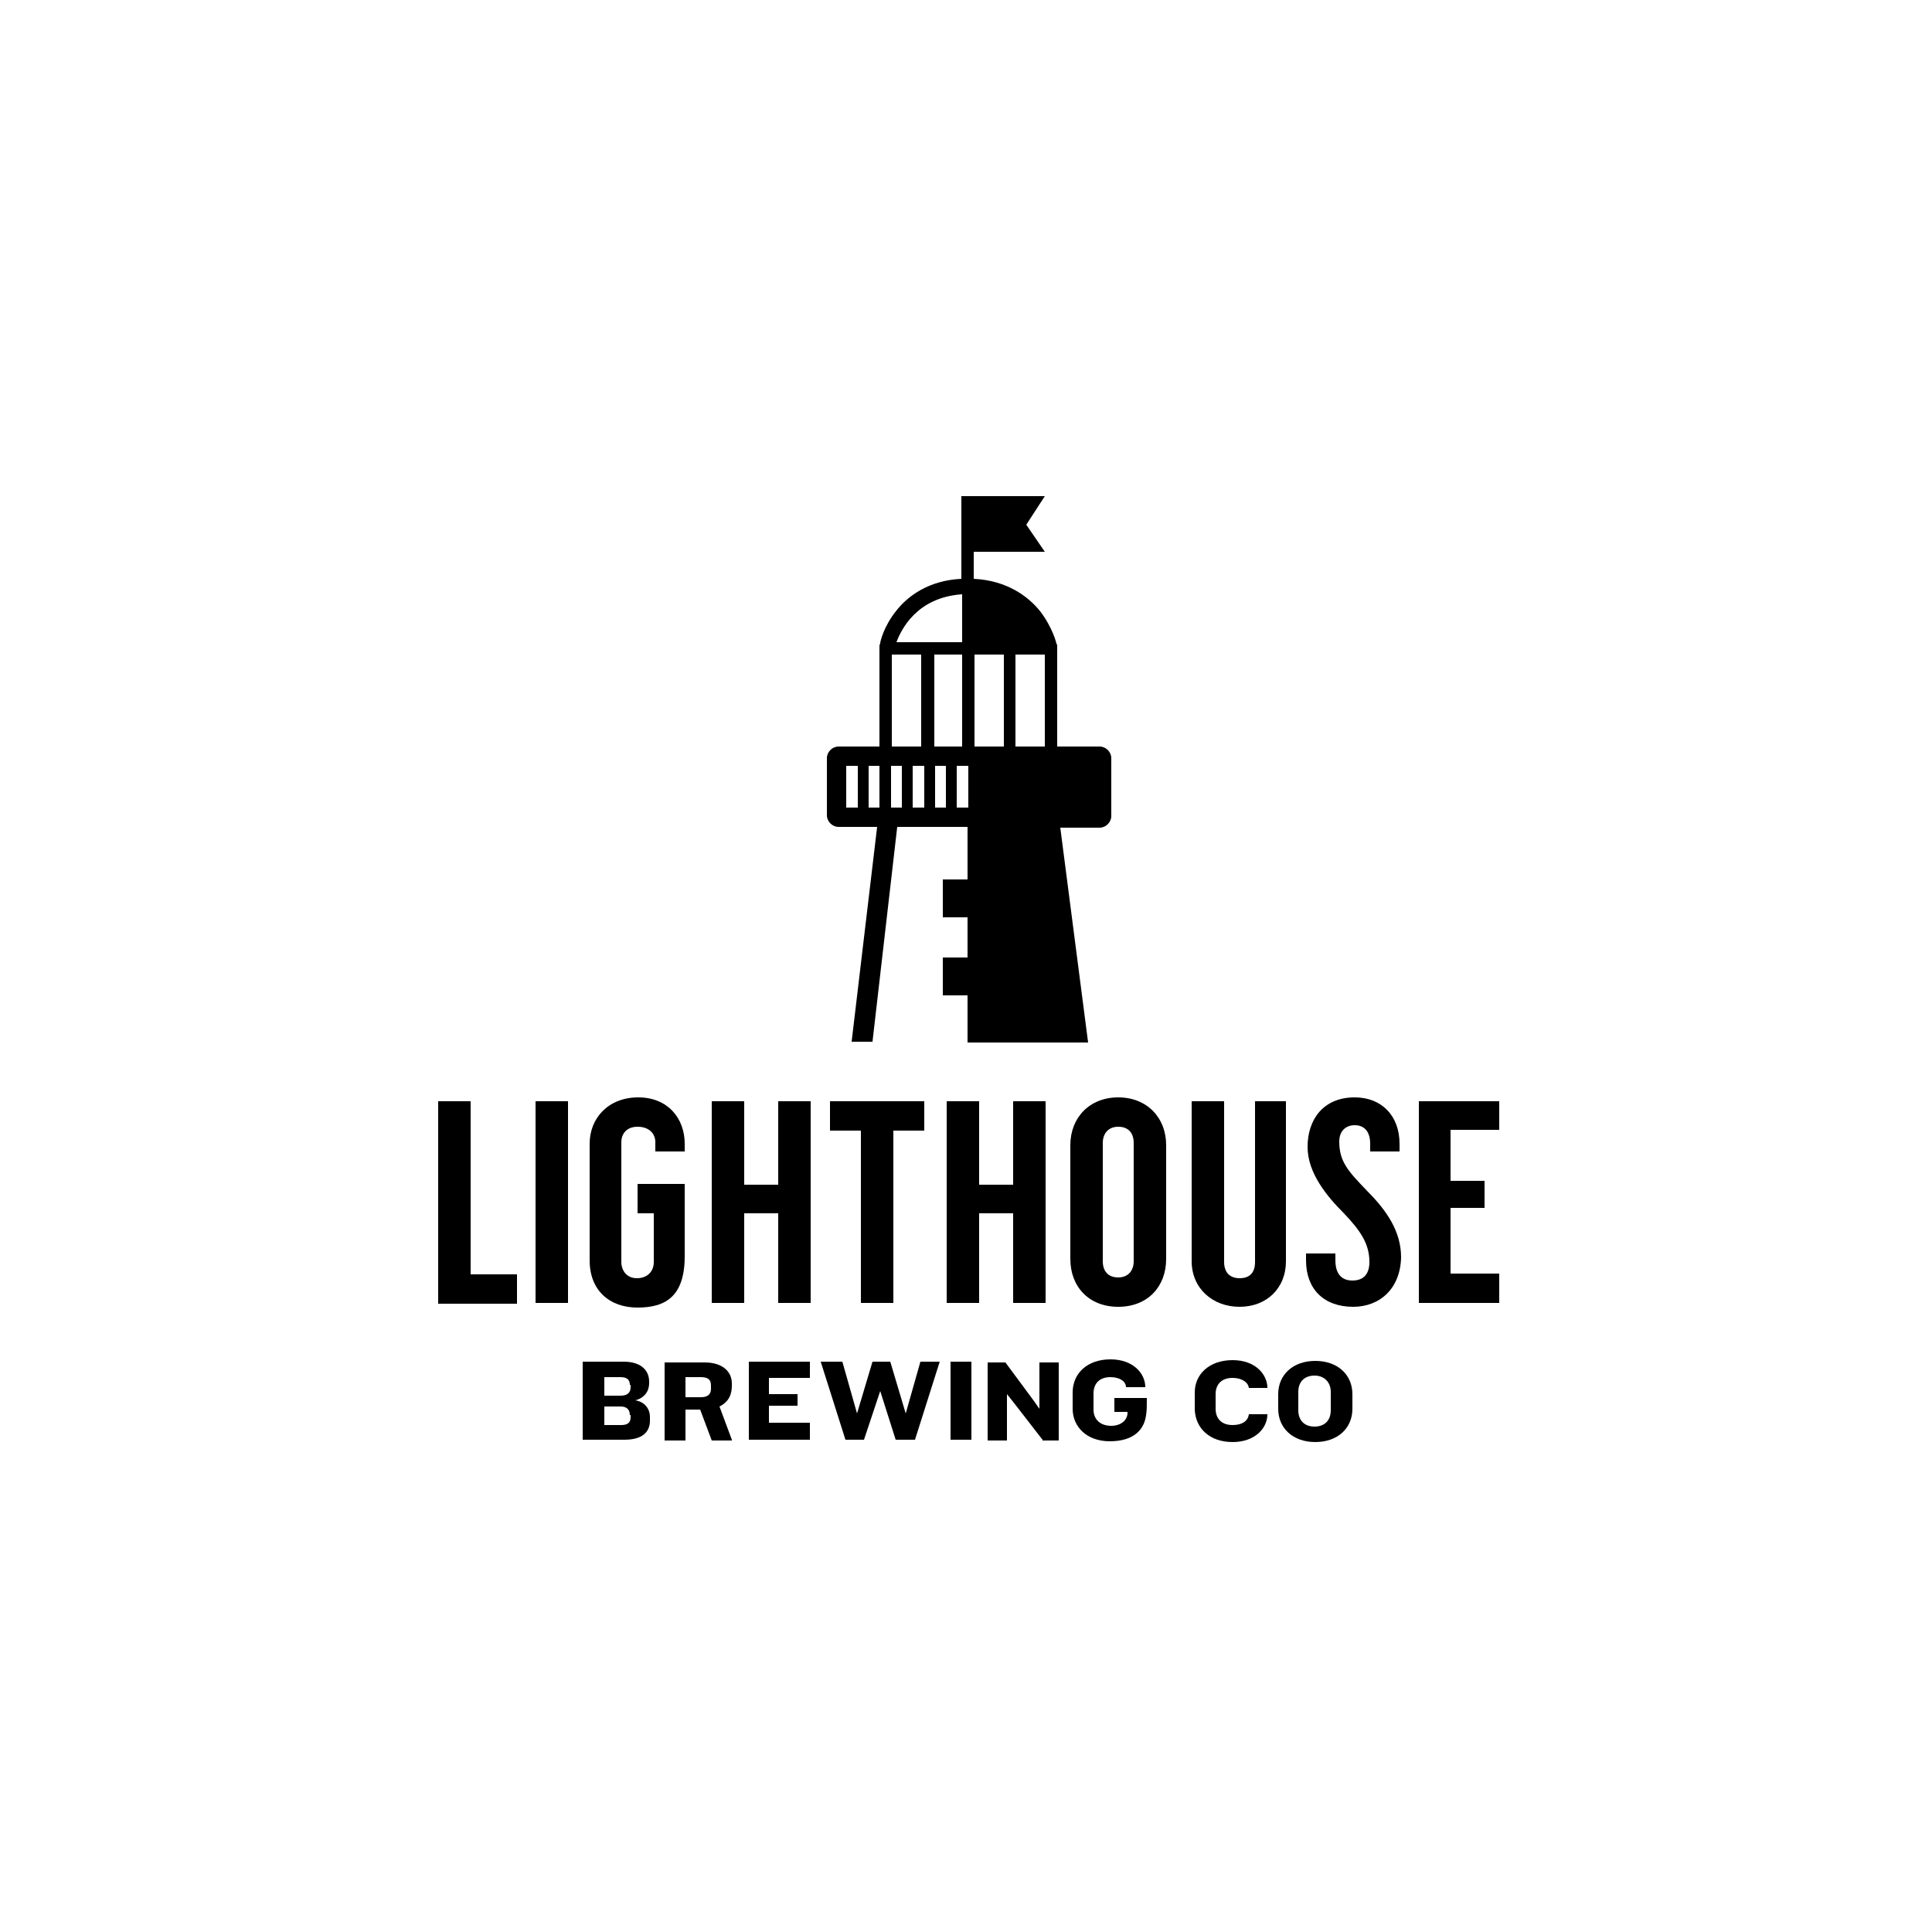 <?xml version="1.0" encoding="utf-8"?>
<!-- Generator: Adobe Illustrator 21.0.0, SVG Export Plug-In . SVG Version: 6.00 Build 0)  -->
<svg version="1.1" xmlns="http://www.w3.org/2000/svg" xmlns:xlink="http://www.w3.org/1999/xlink" x="0px" y="0px"
	 viewBox="0 0 250 250" style="enable-background:new 0 0 250 250;" xml:space="preserve">
<style type="text/css">
	.st0{display:none;}
	.st1{display:inline;}
	.st2{fill:#FFFFFF;}
	.st3{display:inline;fill:none;}
	.st4{fill:#231F20;}
</style>
<g id="Layer_1" class="st0">
	<g class="st1">
		<path d="M86.4,94.2c0.3-0.1,0.5-0.1,0.8,0c0.2,0.2,0.1,0.4,0.2,0.7c0,0.2,0,0.5,0,0.7c0,19.3,0,38.7,0,58c0,0.4,0,0.9,0,1.2
			c-0.2,0.3-0.5,0.2-0.7,0.2c-0.3,0-0.6,0-0.8,0c-19.3,0-38.6,0-57.9,0c-0.4,0-0.9,0-1.2,0c-0.3-0.2-0.3-0.5-0.3-0.7
			c0-0.3,0-0.6,0-0.8c0-19.3,0-38.6,0-57.9c0-0.5-0.1-0.9,0.1-1.4c1-0.1,4.8-0.2,6.1,0c0.3,0.2,0.4,0.6,0.5,0.9
			c4,8.9,7.9,17.9,11.9,26.8c0.7,1.5,1.4,3.1,2,4.6c0.1,0.3,0.2,0.7,0.5,0.9c2.2,0.1,7.8,0.1,8.7-0.1c0.1-0.3-0.1-0.5-0.2-0.8
			c-2.5-5.7-5-11.3-7.5-17c-2.1-4.8-4.3-9.6-6.4-14.4c-0.1-0.3-0.3-0.5-0.2-0.9c0.8-0.2,6.4-0.2,7.7,0c1.6,3.6,3.3,7.3,4.9,11
			c1.7,3.7,3.3,7.4,5,11.1c1.6,3.7,3.2,7.4,4.9,11.1c3,0,5.9,0,8.7,0c0.3-0.3,0-0.6-0.1-0.8c-2.9-6.6-5.8-13.1-8.8-19.7
			c-1.7-3.9-3.5-7.9-5.2-11.8c-0.1-0.3-0.3-0.6-0.3-0.9c0.1-0.2,0.3-0.2,0.4-0.2c1.8,0,3.7,0,5.5,0c0.1,0,0.2,0,0.3,0.1
			c0.1,0.4,0.3,0.7,0.5,1.1c0.7,0.8,1.6,1.6,2.6,2.1c0.6,0.3,1.3,0.6,1.9,0.9c1.4,0.6,2.8,1.3,4.2,2.1c1.9,1.1,3.5,2.7,4.4,4.7
			c0.6,1.3,1,2.7,1.1,4.1c0,0.6,0.2,1.2,0.2,1.8c0.1-0.1,0.2-0.1,0.2-0.1C82.4,105.4,84.4,99.8,86.4,94.2z"/>
		<path d="M105,94.3c0.8,6.2,1.5,12.4,2.3,18.6c0.4-0.1,0.3-0.4,0.3-0.5c0.2-1.4,0.4-2.8,0.6-4.1c0.4-2.6,0.8-5.1,1.1-7.7
			c0.3-1.9,0.5-3.7,0.8-5.6c0-0.2,0.1-0.4,0.1-0.6c0.8-0.2,4.2-0.3,6.1-0.1c0.4,2,0.7,4.1,1,6.2c0.4,2.1,0.7,4.3,1,6.4
			c0.3,2.1,0.7,4.2,1.1,6.3c0.4-1.5,0.5-3.1,0.7-4.7c0.2-1.6,0.4-3.2,0.6-4.7c0.2-1.5,0.4-3.1,0.5-4.6c0.2-1.6,0.4-3.1,0.6-4.7
			c1-0.2,4.8-0.2,6.2-0.1c0,0,0.1,0.1,0.1,0.1c0,0,0.1,0.1,0,0.1c-1.6,9.1-3.1,18.1-4.7,27.3c-0.8,0.2-1.6,0.1-2.4,0.1
			c-0.8,0-1.6,0-2.4,0c-0.8,0-1.6,0-2.4,0c-0.3-1.6-0.5-3.1-0.7-4.6c-0.2-1.6-0.5-3.2-0.7-4.7c-0.2-1.5-0.5-3.1-0.7-4.6
			c-0.2-1.5-0.4-3-0.8-4.6c-0.4,1.5-0.6,3-0.8,4.5c-0.2,1.6-0.4,3.2-0.7,4.7c-0.2,1.5-0.4,3.1-0.7,4.6c-0.2,1.5-0.4,3.1-0.6,4.6
			c-1,0.2-6.2,0.2-7.2,0c-0.4-1.5-4.8-26.5-4.8-27.4C99.4,94.1,103.7,94.1,105,94.3z"/>
		<path d="M133.1,127.6c0.9-0.2,4.8-0.2,5.9,0c0,0,0.1,0.1,0.1,0.1c0,0,0,0.1,0,0.1c0,8.8,0,17.6,0,26.5c0,0.2,0,0.5,0,0.8
			c-0.8,0.2-1.6,0.1-2.4,0.1c-0.8,0-1.7,0-2.5,0c-0.8,0-1.6,0-2.4,0c-1.8-6-3.6-12.1-5.5-18.1c-0.2,0.6-0.1,1.2-0.2,1.7
			c0,0.6,0,1.2,0,1.8c0,0.6,0,1.2,0,1.8s0,1.2,0,1.8s0,1.2,0,1.8c0,0.6,0,1.2,0,1.8s0,1.2,0,1.8s0,1.2,0,1.8s0,1.2,0,1.8
			c0,0.6,0,1.2,0,1.8c-1,0.2-1.9,0.1-2.9,0.1c-1,0-1.9,0-2.9,0c-0.3-0.5-0.2-0.9-0.2-1.3c0-5.7,0-11.3,0-17c0-2.6,0-5.3,0-7.9
			c0-0.4,0-0.8,0-1.1c0.1-0.2,0.3-0.3,0.5-0.3c2.2,0,4.5,0,6.7,0c0.1,0,0.2,0.1,0.4,0.1c0.8,2.8,1.7,5.7,2.5,8.6
			c0.9,2.8,1.7,5.7,2.7,8.5c0.1-2.9,0.1-5.7,0.1-8.6C133.1,133.2,133.1,130.4,133.1,127.6z"/>
		<path d="M209.8,110.4c0,3.8,0,7.5,0,11.3c-1.1,0.2-2.2,0.1-3.3,0.1c-1,0-2.1,0-3.1,0c-0.3-0.4-0.2-0.9-0.2-1.3
			c0-7.6,0-15.2,0-22.9c0-0.9,0-1.8,0-2.6c0-0.2-0.1-0.5,0.1-0.7c0.2-0.2,0.4-0.1,0.7-0.1c3.3,0,6.6,0,9.9,0c1.1,0,2.2,0.1,3.2,0.4
			c2.6,0.8,4,2.7,4.3,5.3c0.2,1.3,0.1,2.5-0.1,3.8c-0.4,1.9-1.5,3.3-3.3,4.1c-0.2,0.1-0.4,0.2-0.5,0.2c0.2,0.3,0.5,0.3,0.7,0.4
			c1.6,0.5,2.5,1.6,2.9,3.2c0.2,1.1,0.2,2.1,0.3,3.2c0.1,1.4,0.1,2.7,0.2,4.1c0,1,0.2,1.9,1,2.6c0,0,0,0.1,0,0.1c0,0,0,0.1-0.1,0.1
			c0,0-0.1,0-0.1,0c-0.1,0-0.2,0-0.4,0c-2.1,0-4.2,0-6.3,0c-0.4-0.6-0.5-1.2-0.6-1.8c-0.2-1.3-0.2-2.5-0.2-3.8c0-1.2,0-2.4-0.2-3.6
			c0-0.2-0.1-0.4-0.1-0.6c-0.3-0.9-0.8-1.4-1.8-1.5C211.8,110.3,210.9,110.4,209.8,110.4z M209.8,98.8c0,1.2,0,2.4,0,3.5
			c0,1.1-0.1,2.3,0.1,3.5c0.8,0,1.6,0,2.3,0c1.3-0.1,2.2-0.9,2.6-2.1c0.2-0.8,0.3-1.6,0.1-2.5c-0.3-1.5-1.3-2.2-2.5-2.3
			C211.6,98.8,210.7,98.8,209.8,98.8z"/>
		<path d="M181.3,155c-1.1,0.1-5.9,0.2-7.1,0c-0.4-0.7-0.5-1.5-0.6-2.3c-0.1-0.8-0.1-1.7-0.1-2.5c0-1.2-0.1-2.4-0.2-3.6
			c0-0.6-0.2-1.3-0.5-1.8c-0.3-0.5-0.7-0.9-1.3-1c-1-0.2-2.1-0.1-3-0.1c-0.3,0.4-0.2,0.7-0.2,1c0,3,0,6.1,0,9.1
			c0,0.4,0.1,0.8-0.1,1.2c-0.9,0.2-4.7,0.2-6.3,0.1c-0.3-0.3-0.2-0.7-0.2-1c0-3.8,0-7.5,0-11.3c0-4.7,0-9.3,0-14c0-0.4,0-0.8,0-1.1
			c0.4-0.2,0.7-0.2,1-0.2c3.2,0,6.5,0,9.7,0c0.9,0,1.8,0.1,2.7,0.3c2.5,0.6,4.1,2.2,4.7,4.8c0.4,1.5,0.3,3.1,0,4.6
			c-0.4,1.9-1.5,3.2-3.3,4c-0.2,0.1-0.4,0.1-0.6,0.2c0.2,0.3,0.4,0.3,0.7,0.4c1.7,0.5,2.7,1.5,3,3.2c0.2,0.8,0.2,1.7,0.3,2.5
			c0.1,1.2,0.1,2.5,0.1,3.7c0,0.7,0.1,1.4,0.2,2.1c0.1,0.5,0.3,1,0.7,1.3C181.1,154.7,181.2,154.8,181.3,155z M168.5,139.1
			c0.8,0,1.6,0.1,2.3,0c1.3-0.1,2.2-0.8,2.6-2c0.3-1,0.3-2.1,0-3.2c-0.3-0.8-0.8-1.4-1.6-1.6c-1.1-0.3-2.2-0.2-3.3-0.1
			C168.4,133.3,168.4,137.8,168.5,139.1z"/>
		<path d="M201,135.9c-2.1,0-4.1,0-6.1,0c-0.3-0.3-0.2-0.6-0.2-0.8c0-0.8-0.1-1.5-0.4-2.2c-0.5-1.2-1.3-1.6-2.6-1.5
			c-0.8,0.1-1.4,0.6-1.7,1.3c-0.3,0.7-0.5,1.4-0.5,2.2c-0.1,1.4-0.3,2.9-0.2,4.3c0,2.1,0,4.2,0.1,6.2c0,1.1,0.1,2.2,0.4,3.3
			c0.1,0.3,0.2,0.7,0.3,1c0.4,0.9,1,1.4,2,1.5c1,0.1,1.8-0.3,2.3-1.2c0.2-0.3,0.3-0.6,0.4-0.9c0.4-1.4,0.5-2.9,0.4-4.4
			c-1-0.3-2,0-2.9-0.2c-0.2-0.8-0.2-2.3-0.1-4.1c0.1-0.1,0.3-0.2,0.4-0.2c2.7,0,5.4,0,8.1,0c0.1,0,0.2,0,0.3,0.1
			c0,0.1,0.1,0.1,0.1,0.1c0,0,0,0.1,0,0.1c0,4.5,0,8.9,0,13.4c0,0.3,0,0.6,0,1c-0.8,0.3-1.5,0.1-2.3,0.1c-0.7,0-1.4,0.1-2.2,0
			c-0.1-0.7-0.1-1.3-0.2-1.9c-0.3-0.2-0.4,0-0.4,0.1c-1.1,1.6-2.8,2.2-4.6,2.3c-1.1,0.1-2.2,0.1-3.3-0.2c-1.9-0.4-3.2-1.5-4.1-3.2
			c-0.7-1.4-1.1-2.9-1.3-4.5c-0.4-3.5-0.3-7.1-0.2-10.6c0-1.4,0.2-2.9,0.6-4.2c0.2-0.5,0.3-1.1,0.6-1.6c0.8-1.8,2.2-3.1,4.1-3.7
			c1.6-0.5,3.4-0.7,5.1-0.6c0.9,0,1.8,0.1,2.7,0.4c2.8,0.8,4.5,2.5,5.1,5.3C201,133.7,201.1,134.7,201,135.9z"/>
		<path d="M148.7,121.7c-0.9,0.2-5.1,0.2-6.7,0.1c-0.5-1.6-0.6-3.3-1-5c-0.1,0-0.1-0.1-0.2-0.1c-2.1,0-4.1,0-6.3,0
			c-0.5,1.7-0.6,3.4-1,5.1c-1,0.2-5.1,0.2-6.6,0.1c-0.1-0.4,0-0.7,0.1-1c1.4-5.7,2.9-11.4,4.3-17c0.7-2.7,1.4-5.4,2.1-8.1
			c0.1-0.4,0.2-0.8,0.3-1.3c0.9-0.2,1.8-0.1,2.7-0.1c0.9,0,1.8,0,2.6,0c0.9,0,1.8,0,2.8,0c0.8,3.1,1.5,6.1,2.3,9.2
			c0.8,3.1,1.5,6.1,2.3,9.2C147.2,115.6,148,118.6,148.7,121.7z M140,111.5c-0.8-4-1.4-7.8-2.3-11.6c0-0.1-0.1-0.1-0.1,0
			c-0.3,1.3-0.5,2.6-0.7,3.9c-0.2,1.3-0.5,2.5-0.7,3.8c-0.2,1.3-0.6,2.5-0.6,3.9c0.2,0,0.3,0.1,0.4,0.1
			C137.2,111.5,138.5,111.5,140,111.5z"/>
		<path d="M158.5,127.5c0,1.8,0,3.5,0,5.1c-0.3,0.3-0.6,0.2-0.8,0.2c-2.4,0-4.9,0-7.3,0c-0.4,0-0.8,0-1.2,0
			c-0.1,0.6-0.1,1.2-0.1,1.8c0,0.6,0,1.1,0,1.7c0,0.6-0.1,1.2,0.1,1.8c0.7,0.2,1.4,0.1,2.2,0.1c0.8,0,1.5,0,2.3,0c0.7,0,1.4,0,2.2,0
			c0.7,0,1.4,0,2.1,0c0.2,0.8,0.3,3.6,0.1,5.1c-0.2,0.3-0.5,0.2-0.8,0.2c-2.3,0-4.5,0-6.8,0c-0.4,0-0.8-0.1-1.2,0.1
			c-0.1,1-0.2,4.9,0,6c0.3,0.3,0.6,0.2,0.9,0.2c2.6,0,5.1,0,7.7,0c0.4,0,0.8-0.1,1.2,0.1c0.1,1,0.2,3.9,0,5
			c-0.1,0.2-0.3,0.2-0.5,0.2c-5.1,0-10.1,0-15.2,0c-0.2,0-0.3,0-0.5-0.1c-0.2-0.4-0.1-0.9-0.1-1.3c0-8.3,0-16.6,0-24.9
			c0-0.4,0-0.8,0-1.1c0.2-0.3,0.5-0.3,0.7-0.3c4.9,0,9.7,0,14.6,0C158,127.5,158.2,127.5,158.5,127.5z"/>
		<path d="M107.5,143.7c-0.2,0.8-0.2,4.5-0.1,5.9c0.2,0.3,0.5,0.2,0.8,0.2c2.6,0,5.2,0,7.8,0c0.4,0,0.8-0.1,1.2,0.1
			c0.2,0.9,0.2,3.7,0.1,5c-0.1,0.2-0.3,0.2-0.5,0.2c-5.1,0-10.3,0-15.4,0c-0.1,0-0.2,0-0.2,0c-0.3-0.2-0.2-0.5-0.2-0.8
			c0-2.1,0-4.2,0-6.3c0-6.3,0-12.7,0-19c0-0.4-0.1-0.9,0.1-1.3c0.1,0,0.2-0.1,0.3-0.1c5,0,10.1,0,15.1,0c0.2,0,0.3,0.1,0.4,0.1
			c0.2,1,0.2,4.1,0,5.1c-0.2,0.2-0.5,0.1-0.8,0.1c-2.4,0-4.9,0-7.3,0c-0.4,0-0.8-0.1-1.2,0.1c-0.2,1-0.2,4.3,0,5.3
			c0.9,0.2,1.9,0.1,2.8,0.1c1,0,1.9,0,2.9,0c1,0,1.9,0,2.8,0c0.2,0.9,0.2,3.6,0.1,5.2c-0.2,0.2-0.4,0.2-0.7,0.2c-2.3,0-4.5,0-6.8,0
			C108.2,143.6,107.8,143.5,107.5,143.7z"/>
		<path d="M190.9,110.3c-0.1,1.5-0.1,5.2,0,6.2c0.6,0.1,1.2,0,1.9,0c0.6,0,1.3,0,1.9,0c0.7,0,1.4,0,2,0c0.6,0,1.3,0,1.9,0
			c0.6,0,1.3,0,1.9,0c0.1,0.6,0.1,1.2,0.1,1.7c0,0.6,0,1.2,0,1.8c0,0.5,0.1,1.1-0.1,1.6c-1.1,0.2-15,0.2-16.2,0c0,0-0.1,0-0.1-0.1
			c0,0,0-0.1,0-0.1c0-8.9,0-17.8,0-26.7c0-0.2,0-0.3,0-0.4c0.2-0.2,0.4-0.2,0.6-0.2c4.9,0,9.8,0,14.7,0c0.2,0,0.3,0,0.5,0.1
			c0.2,0.8,0.2,3.6,0.1,5.1c-0.2,0.2-0.5,0.2-0.8,0.2c-2.4,0-4.9,0-7.3,0c-0.4,0-0.8,0-1.2,0c-0.2,1.1-0.2,4.3,0,5.4
			c0.9,0.1,1.9,0,2.8,0c1,0,2,0,3,0c0.9,0,1.9,0,2.9,0c0,1.8,0,3.4,0,5.1c-0.2,0.3-0.5,0.2-0.8,0.2c-2.2,0-4.5,0-6.7,0
			C191.8,110.3,191.4,110.3,190.9,110.3z"/>
		<path d="M208.7,127.5c0.3,0.2,0.3,0.5,0.4,0.7c0.8,2.7,1.6,5.3,2.4,8c0.1,0.4,0.1,0.9,0.6,1.2c0.5-1.7,1-3.3,1.5-5
			c0.5-1.6,1-3.3,1.5-4.9c1.1-0.2,5.9-0.1,6.9,0c0,0.4-0.2,0.7-0.4,1.1c-2,4.8-4,9.6-6,14.4c-0.3,0.8-0.5,1.6-0.5,2.5
			c0,2.7,0,5.4,0,8.1c0,0.4,0.1,0.8-0.1,1.2c-1,0.1-5.3,0.1-6.3,0c-0.2-0.3-0.1-0.6-0.1-0.9c0-3,0-5.9,0-8.9c0-0.7-0.1-1.3-0.4-2
			c-2.1-5-4.2-9.9-6.2-14.9c-0.1-0.2-0.3-0.5-0.2-0.8c0.1,0,0.1-0.1,0.2-0.1C204.2,127.5,206.5,127.5,208.7,127.5z"/>
		<path d="M181.9,99.5c-1.9,0-3.7,0-5.6,0c-0.3,0.5-0.1,0.9-0.1,1.3c0,6.5,0,13,0,19.5c0,0.4,0,0.9,0,1.3c-0.9,0.2-5.1,0.2-6.4,0
			c-0.2-0.4-0.1-0.8-0.1-1.3c0-6.5,0-13,0-19.5c0-0.4,0.1-0.9-0.1-1.3c-0.7-0.1-1.4-0.1-2.1-0.1c-0.6,0-1.3,0-1.9,0
			c-0.7,0-1.3,0-2,0c-0.2-1-0.2-4-0.1-5.2c0.2-0.1,0.4-0.1,0.6-0.1c3.5-0.1,16.7,0,17.7,0.1C182.1,95.1,182.1,97.8,181.9,99.5z"/>
		<path d="M150.7,121.7c-0.1-0.9-0.2-26.2,0-27.4c0.8-0.2,5-0.2,6.4,0c0.1,0.4,0.1,0.8,0.1,1.3c0,6.5,0,13,0,19.5c0,0.4,0,0.9,0,1.3
			c0.3,0.3,0.6,0.2,0.8,0.2c2.4,0,4.8,0,7.2,0c0.4,0,0.8,0,1.2,0c0.3,0.9,0.1,1.8,0.1,2.6c0,0.8,0,1.7,0,2.4
			c-0.2,0.3-0.4,0.2-0.6,0.2c-4.9,0-9.7,0-14.6,0C151,121.8,150.8,121.8,150.7,121.7z"/>
		<path class="st2" d="M86.4,94.2c-2,5.6-4,11.2-6,16.8c0,0-0.1,0-0.2,0.1c-0.1-0.6-0.2-1.2-0.2-1.8c-0.1-1.4-0.5-2.8-1.1-4.1
			c-1-2.1-2.5-3.6-4.4-4.7c-1.3-0.8-2.8-1.4-4.2-2.1c-0.7-0.3-1.3-0.6-1.9-0.9c-1-0.5-1.8-1.3-2.6-2.1c-0.3-0.3-0.5-0.6-0.5-1.1
			c0.4,0,0.7-0.1,1.1-0.1c6.4,0,12.8,0,19.2,0C85.8,94.2,86.1,94.2,86.4,94.2z"/>
		<path d="M223.4,155c0-0.4-0.1-0.8-0.1-1.2c-0.4,0-0.4,0.3-0.5,0.5c-0.1,0.2-0.2,0.5-0.3,0.8c-0.1,0.2-0.4,0.2-0.5,0
			c-0.1-0.2-0.2-0.4-0.3-0.7c-0.1-0.2-0.1-0.5-0.4-0.6c-0.3,0.4,0,0.9-0.2,1.3c-0.5,0.1-0.6,0-0.6-0.3c0-0.9,0-1.8,0-2.7
			c0.2-0.3,0.5-0.2,0.9-0.2c0.4,0.5,0.4,1.2,0.9,1.8c0.3-0.3,0.3-0.6,0.4-0.9c0.1-0.3,0.2-0.6,0.3-0.8c0.3-0.2,0.6-0.1,0.8-0.1
			c0.1,0.1,0.1,0.2,0.1,0.3c0,0.9,0,1.8,0,2.7C224,155.1,223.7,155.2,223.4,155z"/>
		<path d="M219.1,152.6c0,0.7,0,1.6,0,2.4c-0.3,0.1-0.5,0.1-0.7-0.1c0-0.7,0-1.5,0-2.2c-0.2-0.5-1-0.1-0.9-0.9
			c0.8-0.2,1.6-0.1,2.4,0C220.1,152.6,219.4,152.3,219.1,152.6z"/>
	</g>
	<rect x="-2195.2" y="-488" class="st3" width="3568.4" height="1292"/>
</g>
<g id="Layer_3" class="st0">
	<g class="st1">
		<path class="st4" d="M125.2,107.6l5.3,38.3l17.3-29l-7.4,31.9l18.7-17.9l-9.7,23.6l15.6-11.6c-7.2,19.7-13.6,30.8-39.8,39.7l0,0
			l0,0c-26.2-9-32.5-20-39.8-39.7l15.6,11.6l-9.7-23.6l18.7,17.9l-7.4-31.9l17.3,29L125.2,107.6L125.2,107.6z"/>
		<g>
			<path class="st4" d="M97.7,94.8c-7.9,0-12.7-4.3-12.7-11.4V66.2h6.6v16.8c0,4.2,2.2,6.4,6.2,6.4c4.1,0,6.2-2.2,6.2-6.3v-17h6.6
				v17C110.6,90.3,105.7,94.8,97.7,94.8"/>
			<path class="st4" d="M122.6,77.5h2.4c3.2,0,5-1.2,5-3.4c0-2.1-1.5-3.2-4.7-3.2h-2.7V77.5z M122.6,89.6h2.8c2.6,0,5.6-0.7,5.6-3.8
				c0-3.2-3.1-3.9-5.7-3.9h-2.7V89.6z M125.4,94.3h-9.2v-28h9.3c6.8,0,10.6,2.7,10.6,7.4c0,2.5-1.3,4.5-3.8,5.7
				c3.4,1.2,5.1,3.4,5.1,6.6C137.4,91.3,133.1,94.3,125.4,94.3"/>
			<path class="st4" d="M155.8,94.8c-9.1,0-14.9-5.7-14.9-14.5c0-8.7,6.1-14.5,15.1-14.5c3.4,0,6.2,0.7,8.6,2l0.2,0.1l-1,5.7
				l-0.4-0.3c-2.4-1.6-4.7-2.4-7.2-2.4c-5.4,0-8.6,3.5-8.6,9.3c0,5.7,3.3,9.3,8.7,9.3c2.5,0,5-0.8,7.7-2.3l0.4-0.3l0.9,5.3l-0.2,0.1
				C162.5,93.9,159.2,94.8,155.8,94.8"/>
		</g>
		<path class="st4" d="M75.7,57.4v73.2c0,30.8,16.7,53,49.5,61.8c32.8-8.7,49.5-31,49.5-61.8V57.4H75.7z M125.2,188.6
			c-31-8.8-45.8-29.2-45.8-58.4v-69h91.5v69C170.9,159.3,156.1,179.8,125.2,188.6z"/>
		<path class="st4" d="M125.2,104.2c6.9,0,7.8,2.8,13.4,2.8c5.5,0,6.5-2.8,13.4-2.8c6.9,0,7.9,2.8,13.4,2.8v-6.4
			c-5.5,0-6.5-2.7-13.4-2.7c-6.9,0-7.9,2.8-13.4,2.7c-5.6,0-6.5-2.7-13.4-2.7c-6.9,0-7.8,2.8-13.4,2.7c-5.5,0-6.5-2.7-13.4-2.7
			c-6.9,0-7.9,2.8-13.4,2.7v6.4c5.5,0,6.5-2.8,13.4-2.8c6.9,0,7.9,2.8,13.4,2.8C117.3,107,118.3,104.2,125.2,104.2z"/>
		<g>
			<path class="st4" d="M129.5,115.8c3.3,0.8,4.9,2.3,9,2.3c5.5,0,6.5-2.8,13.4-2.8c6.9,0,7.9,2.8,13.4,2.8v-6.4
				c-5.5,0-6.5-2.7-13.4-2.7c-6.9,0-7.9,2.8-13.4,2.7c-4.5,0-5.9-1.7-9.9-2.4L129.5,115.8z"/>
			<path class="st4" d="M111.8,118.1c4.1,0,5.7-1.5,9-2.3l0.9-6.6c-4,0.7-5.5,2.5-9.9,2.4c-5.5,0-6.5-2.7-13.4-2.7
				c-6.9,0-7.9,2.8-13.4,2.7v6.4c5.5,0,6.5-2.8,13.4-2.8C105.3,115.3,106.2,118.1,111.8,118.1z"/>
		</g>
		<g>
			<path class="st4" d="M131.1,127.4c1.9,0.6,3.3,1.4,5.6,1.7l3.9-6.4c-0.6,0.1-1.3,0.1-2,0.1c-3.8,0-5.5-1.3-8.3-2.1L131.1,127.4z"
				/>
			<path class="st4" d="M148.8,126.7c0.9-0.1,1.9-0.2,3.1-0.2c6.9,0,7.9,2.8,13.4,2.8v-6.4c-5.5,0-6.5-2.7-13.4-2.7
				c-0.6,0-1.1,0-1.6,0.1L148.8,126.7z"/>
			<path class="st4" d="M101.5,126.7l-1.5-6.6c-0.5,0-1-0.1-1.6-0.1c-6.9,0-7.9,2.8-13.4,2.7v6.4c5.5,0,6.5-2.8,13.4-2.8
				C99.6,126.5,100.6,126.6,101.5,126.7z"/>
			<path class="st4" d="M113.6,129.2c2.2-0.3,3.7-1.1,5.6-1.7l0.9-6.7c-2.9,0.8-4.5,2.1-8.3,2.1c-0.7,0-1.4,0-2-0.1L113.6,129.2z"/>
		</g>
	</g>
</g>
<g id="Layer_4" class="st0">
	<path class="st1" d="M142.3,94.3c0,10.1-8.2,18.3-18.3,18.3c-10.1,0-18.3-8.2-18.3-18.3c0-10.1,8.2-18.3,18.3-18.3
		C134.1,76,142.3,84.2,142.3,94.3z M119.3,105.8h8.5V105l0,0c0-2.2,0-3.6,0-3.6h-1.6l0,0c0,0,0,0.4,0,1l0,0c0,0.5,0,1.1,0,1.8h-5.3
		l0,0c0-2.5,0-9.9,0-12.7l0,0c0-5.2,2.1-7.1,4.3-8.3l0,0c0.3-0.2,0.7-0.3,0.9-0.4v3.6h1.6V81c0,0-0.6,0-0.8,0c0,0-1.2,0-2.5,0.7l0,0
		c-2.6,1.3-5.2,4-5.2,9.7l0,0c0,3.4,0,13.5,0,13.5V105.8L119.3,105.8z"/>
	<g class="st1">
		<path d="M54.6,173.9c-1,0-1.8-0.2-2.5-0.6l0.2-1.4c0.7,0.4,1.5,0.7,2.3,0.7c0.7,0,1.2-0.3,1.2-1c0-0.6-0.3-0.8-1.4-1.3
			c-1.5-0.6-2.2-1.1-2.2-2.4c0-1.4,1.1-2.2,2.6-2.2c0.9,0,1.5,0.2,2.1,0.5l-0.2,1.4c-0.6-0.4-1.3-0.6-1.9-0.6
			c-0.8,0-1.1,0.4-1.1,0.9c0,0.5,0.3,0.7,1.4,1.2c1.6,0.7,2.2,1.2,2.2,2.5C57.3,173.1,56.1,173.9,54.6,173.9z"/>
		<path d="M70,167.2v6.6h-1.5v-6.6h-2.4v-1.3h6.2l0.2,1.3H70z"/>
		<path d="M81.8,173.8v-8h4.6v1.3h-3.1v1.9h2.4l0.2,1.3h-2.6v2.2h3.2v1.3H81.8z"/>
		<path d="M101.4,173.9l-0.8-2.1h-3l-0.7,2h-1.5l3-8h1.6l2.9,7.8L101.4,173.9z M99.2,167.5l-1.1,3.1h2.2L99.2,167.5z"/>
		<path d="M117,173.9l-3.2-4v3.9h-1.5v-8h1.5v3.5l2.9-3.5h1.8l-3.2,3.7l3.3,4.1L117,173.9z"/>
		<path d="M132.8,173.8v-3.5h-3.4v3.5h-1.5v-8h1.5v3.1h3.4v-3.1h1.5v8H132.8z"/>
		<path d="M147.7,173.9c-2.3,0-3.7-1.7-3.7-4.1c0-2.5,1.5-4.1,3.7-4.1c2.3,0,3.7,1.7,3.7,4.1C151.5,172.3,150,173.9,147.7,173.9z
			 M147.8,167c-1.4,0-2.2,1.1-2.2,2.9c0,1.7,0.8,2.9,2.2,2.9c1.4,0,2.2-1.1,2.2-2.9C149.9,168.1,149.1,167,147.8,167z"/>
		<path d="M164,173.9c-1.9,0-3.2-1.1-3.2-3.2v-4.9h1.5v4.8c0,1.2,0.6,2,1.7,2c1.1,0,1.7-0.7,1.7-1.9v-4.8h1.5v4.8
			C167.3,172.8,166,173.9,164,173.9z"/>
		<path d="M179.5,173.9c-1,0-1.8-0.2-2.5-0.6l0.2-1.4c0.7,0.4,1.5,0.7,2.3,0.7c0.7,0,1.2-0.3,1.2-1c0-0.6-0.3-0.8-1.4-1.3
			c-1.5-0.6-2.2-1.1-2.2-2.4c0-1.4,1.1-2.2,2.6-2.2c0.9,0,1.5,0.2,2.1,0.5l-0.2,1.4c-0.6-0.4-1.3-0.6-1.9-0.6
			c-0.8,0-1.1,0.4-1.1,0.9c0,0.5,0.3,0.7,1.4,1.2c1.6,0.7,2.2,1.2,2.2,2.5C182.1,173.1,181,173.9,179.5,173.9z"/>
		<path d="M191.7,173.8v-8h4.6v1.3h-3.1v1.9h2.4l0.2,1.3h-2.6v2.2h3.2v1.3H191.7z"/>
		<g>
			<path d="M118.4,154.1L118.4,154.1l0-24.5h0h1.8v22.6c0.1,0,0.3,0,0.5-0.1l0,0c0.9-0.2,2.1-0.5,3.4-1.2l0,0
				c2.9-1.5,5.5-3.6,7.5-6.9l0,0c2-3.3,3.3-7.7,3.3-14.3l0,0h1.8c0,6.9-1.4,11.6-3.6,15.3l0,0c-2.2,3.6-5.2,5.9-8.2,7.6l0,0
				c-3,1.6-5.7,1.6-5.7,1.6H118.4z"/>
		</g>
		<g>
			<path d="M37.8,155c-2.9,0-5.7-1.1-7.8-3.3l0,0c-2.1-2.2-3.5-5.4-3.5-9.4l0,0c0-8,5.3-11.9,9-13.2l0,0c1.7-0.6,3.4-0.7,4.7-0.7
				l0,0c1.3,0,2.3,0.1,2.3,0.2l0,0l0.8,0.1v5.5h-1.8v-3.9c-0.3,0-0.8,0-1.3,0l0,0c-1.2,0-2.7,0.1-4.1,0.6l0,0
				c-3.3,1.2-7.8,4.4-7.8,11.5l0,0c0,7.3,4.6,10.9,9.5,10.9l0,0c1.8,0,3.7-0.5,5.3-1.6l0,0h0l1,1.5C42.2,154.4,40,155,37.8,155
				L37.8,155C37.8,155,37.8,155,37.8,155L37.8,155z"/>
		</g>
		<polygon points="150.3,152.2 150.3,143.8 158.7,143.8 158.7,142 150.3,142 150.3,131.4 163.4,131.4 163.4,129.6 148.4,129.6 
			148.4,154.1 163.4,154.1 163.4,152.2 		"/>
		<path d="M73,129.5c-0.1,0-2.7,0-5.7,1.6c-3,1.6-6,3.9-8.2,7.6c-2.2,3.7-3.6,8.4-3.6,15.3h1.8c0-3,0.3-5.6,0.8-7.9h14v7.9h1.8
			v-24.5C73.9,129.5,73.3,129.5,73,129.5z M58.5,144.3c0.5-1.9,1.3-3.3,2.1-4.7c2-3.3,4.7-5.4,7.5-6.9c1.3-0.7,2.5-1.1,3.4-1.2
			c0.2,0,0.3-0.1,0.5-0.1v12.9H58.5z"/>
		<g>
			<path d="M214.7,155.1c-3.1,0-5.2-1.2-6.4-2.4l0,0c-1.2-1.2-1.6-2.4-1.7-2.5l0,0h0l1.7-0.6c0,0,0,0,0,0l0,0c0,0,0,0.1,0,0.1l0,0
				c0,0.1,0.1,0.2,0.2,0.4l0,0c0.2,0.3,0.5,0.8,1,1.3l0,0c0.9,0.9,2.5,1.8,5.1,1.9l0,0c2.7,0,4.1-0.8,4.9-1.9l0,0
				c0.8-1,1.1-2.4,1.1-3.4l0,0c0-0.7,0-1.8-0.7-2.9l0,0c-0.6-1.1-1.9-2.2-4.7-3l0,0c-3.7-1-5.7-2.4-6.8-3.9l0,0
				c-1.1-1.5-1.1-3.1-1.1-4.2l0,0c0-1.4,0.6-2.9,1.9-4l0,0c1.2-1.1,3.1-1.9,5.4-1.9l0,0c4.6,0,6.5,2.8,6.6,2.9l0,0l-1.5,1
				c0,0,0,0,0,0l0,0c0,0-0.1-0.1-0.2-0.2l0,0c-0.2-0.2-0.5-0.4-0.9-0.7l0,0c-0.8-0.5-2.1-1.1-4-1.1l0,0c-3.8,0-5.4,2.4-5.4,4.1l0,0
				c0,1,0,2.1,0.7,3.1l0,0c0.7,1,2.3,2.2,5.8,3.2l0,0c3.1,0.8,4.9,2.3,5.8,3.9l0,0c0.9,1.5,0.9,3,0.9,3.8l0,0c0,1.3-0.3,3.1-1.5,4.6
				l0,0C219.8,154.1,217.8,155.1,214.7,155.1L214.7,155.1C214.7,155.1,214.7,155.1,214.7,155.1L214.7,155.1z M219.7,132L219.7,132
				L219.7,132L219.7,132L219.7,132L219.7,132z M219.7,132L219.7,132L219.7,132L219.7,132z"/>
		</g>
		<path d="M105.5,154.1L100,144c1.7-0.2,3.1-1,3.9-2.2c1-1.4,1.5-3.1,1.5-4.8c0-1.8-0.5-3.6-1.5-5c-1-1.4-2.7-2.4-4.7-2.4
			c-2.4,0-9.4,0-9.4,0h-0.9v24.6h1.8V144c0.6,0,3.1,0,5.3,0c0.7,0,1.3,0,1.9,0l5.5,10H105.5z M90.7,142.2v-10.8h8.5
			c1.4,0,2.5,0.6,3.2,1.7c0.8,1,1.2,2.5,1.2,3.9c0,1.4-0.4,2.7-1.1,3.7c-0.7,0.9-1.7,1.5-3.3,1.5c-0.7,0-1.9,0-3.1,0H90.7z"/>
		<path d="M191.6,154.1l-5.5-10.1c1.7-0.2,3.1-1,3.9-2.2c1-1.4,1.5-3.1,1.5-4.8c0-1.8-0.5-3.6-1.5-5c-1-1.4-2.7-2.4-4.7-2.4
			c-2.4,0-9.4,0-9.4,0H175v24.6h1.8V144c0.6,0,3.1,0,5.3,0c0.7,0,1.3,0,1.9,0l5.5,10H191.6z M176.8,142.2v-10.8h8.5
			c1.4,0,2.5,0.6,3.2,1.7c0.8,1,1.2,2.5,1.2,3.9c0,1.4-0.4,2.7-1.1,3.7c-0.7,0.9-1.7,1.5-3.3,1.5c-0.7,0-1.9,0-3.1,0H176.8z"/>
		<g>
			<path d="M200.9,129.5v2.5l-1.1,2.2h-1.1l0.9-2.2h-1.7v-2.5H200.9z"/>
		</g>
	</g>
</g>
<g id="Layer_5">
	<path d="M56.7,168.6v-26.1h4.2v22.4h6v3.8H56.7z"/>
	<path d="M69.3,168.6v-26.1h4.2v26.1H69.3z"/>
	<path d="M100.7,168.6v-11.6h-4.4v11.6h-4.2v-26.1h4.2v10.8h4.4v-10.8h4.2v26.1H100.7z"/>
	<path d="M115.6,146.3v22.3h-4.2v-22.3h-4v-3.8h12.2v3.8H115.6z"/>
	<path d="M131.1,168.6v-11.6h-4.4v11.6h-4.2v-26.1h4.2v10.8h4.4v-10.8h4.2v26.1H131.1z"/>
	<path d="M144.7,169.1c-3.8,0-6.2-2.6-6.2-6.2v-14.7c0-3.6,2.5-6.2,6.2-6.2s6.2,2.6,6.2,6.2v14.7
		C150.9,166.5,148.5,169.1,144.7,169.1z M146.7,147.9c0-1.3-0.7-2.1-2-2.1c-1.3,0-2,0.9-2,2.1v15.3c0,1.3,0.7,2.1,2,2.1
		c1.3,0,2-0.9,2-2.1V147.9z"/>
	<path d="M160.4,169.1c-3.5,0-6.2-2.4-6.2-5.9v-20.7h4.2v20.8c0,1.3,0.7,2.1,2,2.1c1.3,0,2-0.7,2-2.1v-20.8h4v20.7
		C166.4,166.7,163.9,169.1,160.4,169.1z"/>
	<path d="M175.1,169.1c-3.8,0-6.1-2.3-6.1-6v-0.9h3.8v0.9c0,1.6,0.7,2.6,2.2,2.6c1.5,0,2.2-0.9,2.2-2.4c0-2.3-1.1-4-3.3-6.3
		c-2.2-2.2-4.7-5.2-4.7-8.6c0-3.5,2-6.4,6.1-6.4c3.5,0,5.8,2.4,5.8,6v1h-3.8v-1c0-1.5-0.7-2.4-2-2.4c-1.2,0-2,0.8-2,2.1
		c0,2.6,1.1,3.8,3.6,6.4c2.6,2.6,4.4,5.3,4.4,8.6C181.2,166.8,178.5,169.1,175.1,169.1z"/>
	<path d="M183.6,168.6v-26.1H194v3.7h-6.3v6.6h4.4v3.5h-4.4v8.5h6.3v3.8H183.6z"/>
	<path d="M82.5,169.2c-3.6,0-6.2-2.2-6.2-6.1V148c0-3.3,2.4-6,6.3-6c3.8,0,6,2.7,6,6v1h-3.8v-1.2c0-1.1-0.8-2-2.3-2
		c-1.4,0-2.1,0.9-2.1,2v15.5c0,1.1,0.7,2.1,2,2.1c1.4,0,2.2-0.9,2.2-2.1v-6.3h-2.1v-3.8h6.1c0,0,0,3.1,0,9
		C88.7,167.6,86.3,169.2,82.5,169.2z"/>
	<path d="M143.8,98.1c0-0.8-0.7-1.5-1.5-1.5l-5.5,0v-13c0-0.1,0-0.2-0.1-0.3c0,0,0,0,0,0c0-0.1-0.5-2.1-2.1-4.2
		c-1.6-2-4.4-4-8.6-4.2h0v-3.5h9.2l-2.4-3.5l2.4-3.7h-10.8v10.7c-4.2,0.2-6.9,2.2-8.4,4.1c-1.7,2.1-2.1,4.1-2.1,4.2c0,0,0,0.1,0,0.1
		c-0.1,0.1-0.1,0.2-0.1,0.4v12.9l-5.3,0c-0.8,0-1.5,0.7-1.5,1.5v7.4c0,0.8,0.7,1.5,1.5,1.5h5l-3.3,27.8h2.7l3.2-27.8h9.1v6.8h-3.2
		v4.9h3.2v5.2h-3.2v4.9h3.2v6.1l15.6,0l-3.6-27.8h5.1c0.8,0,1.5-0.7,1.5-1.5L143.8,98.1C143.8,98.2,143.8,98.1,143.8,98.1z
		 M111,104.5h-1.5l0-5.4l1.5,0V104.5z M113.8,104.5l-1.4,0v-5.4l1.4,0V104.5z M124.5,76.9v6.2l-8.5,0
		C116.6,81.5,118.6,77.3,124.5,76.9z M115.4,84.7l3.8,0v11.9l-3.8,0V84.7z M116.7,104.5h-1.4v-5.4l1.4,0V104.5z M119.6,104.5h-1.5
		v-5.4l1.5,0V104.5z M120.9,84.7l3.6,0v11.9l-3.6,0V84.7z M122.4,104.5l-1.4,0v-5.4l1.4,0V104.5z M125.3,104.5h-1.5v-5.4l1.5,0
		V104.5z M129.9,96.6l-3.8,0V84.7l3.8,0V96.6z M135.2,96.6l-3.8,0V84.7l3.8,0V96.6z"/>
	<g>
		<path d="M80.8,186.3h-5.4v-10.1h5.3c2.1,0,3.3,1,3.3,2.6v0.2c0,1-0.6,1.9-1.8,2.2c1.3,0.2,1.9,1.2,1.9,2.1v0.3
			C84.2,185.4,83,186.3,80.8,186.3z M81.5,179.2c0-0.6-0.3-1-1.2-1h-2.1v2.4h2.1c0.9,0,1.3-0.4,1.3-1.1V179.2z M81.5,183.1
			c0-0.7-0.4-1.1-1.2-1.1h-2.1v2.4h2.2c0.9,0,1.2-0.4,1.2-1V183.1z"/>
		<path d="M96.9,186.3v-10.1h7.9v2.1h-5.3v2.1h3.7v1.5h-3.7v2.2h5.3v2.2H96.9z"/>
		<path d="M118.4,186.3h-2.5l-2-6.3l-2.1,6.3h-2.4l-3.2-10.1h2.8l1.9,6.7l2-6.7h2.3l2,6.7l1.9-6.7h2.5L118.4,186.3z"/>
		<path d="M123,186.3v-10.1h2.7v10.1H123z"/>
		<path d="M134.9,186.3l-3.8-4.9l-0.8-1v6h-2.5v-10.1h2.3l3.7,5l0.7,1v-6h2.5v10.1H134.9z"/>
		<path d="M170.2,186.6c-2.9,0-4.8-1.8-4.8-4.3v-1.9c0-2.5,1.9-4.3,4.8-4.3c2.9,0,4.8,1.8,4.8,4.3v1.9
			C175,184.8,173.1,186.6,170.2,186.6z M172.2,180.1c0-1.2-0.8-2.1-2.1-2.1c-1.3,0-2.1,0.8-2.1,2.1v2.4c0,1.2,0.7,2.1,2.1,2.1
			c1.3,0,2.1-0.8,2.1-2.1V180.1z"/>
		<path d="M148.3,183.1c-0.2,1.7-1.4,3.4-4.7,3.4c-3,0-4.8-1.9-4.8-4.2v-2.1c0-2.5,1.9-4.3,4.9-4.3c2.9,0,4.5,1.8,4.5,3.6
			c-0.5,0-2.1,0-2.5,0c0-0.8-0.9-1.3-2-1.3c-1.5,0-2.2,0.9-2.2,2.1v2.1c0,1.2,0.8,2.1,2.3,2.1c1.2,0,2.1-0.7,2.1-1.7v-0.1h-1.7v-1.8
			c0,0,3.3,0,4.2,0C148.4,181.9,148.4,182.6,148.3,183.1z"/>
		<path d="M159.5,184.4c-1.5,0-2.2-0.9-2.2-2.1v-1.9c0-1.2,0.7-2.1,2.2-2.1c1.1,0,2,0.5,2.1,1.3c0.5,0,1.9,0,2.4,0
			c0-1.7-1.5-3.6-4.5-3.6c-3,0-4.9,1.8-4.9,4.2v2.2c0.1,2.4,1.9,4.2,4.9,4.2c2.9,0,4.5-1.8,4.5-3.6c-0.5,0-1.9,0-2.4,0
			C161.5,183.9,160.7,184.4,159.5,184.4z"/>
		<path d="M94.7,186.3l-1.6-4.3c0.8-0.4,1.6-1.1,1.6-2.7c0-0.2,0-0.3,0-0.3c0-1.5-1.2-2.7-3.5-2.7H86v10.1h2.7v-4c0,0,1.1,0,1.9,0
			l1.5,4H94.7z M88.7,178.2h2c1,0,1.3,0.4,1.3,1.1v0.4c0,0.7-0.4,1.1-1.3,1.1h-2V178.2z"/>
	</g>
</g>
<g id="Layer_2" class="st0">
	<path class="st1" d="M138.7,112.5l-2.7,0.3v3.4l2.9-0.3c1-0.1,1.6-0.8,1.6-1.9C140.4,112.8,139.6,112.4,138.7,112.5z M78.2,119.6
		c0-0.9-0.5-1.1-1.1-1.1l-2,0.2v2.3l2-0.2C77.5,120.8,78.2,120.5,78.2,119.6z M125.7,114.6l-1.4,5.1l2.8-0.2L125.7,114.6
		L125.7,114.6z M77.2,122.9l-2.1,0.2v2.7l2.1-0.2c0.8-0.1,1.4-0.5,1.4-1.5C78.6,123.1,78,122.8,77.2,122.9z M53.4,116.2v16.1
		l134.7-8.1v-24L53.4,116.2z M60.1,125.3l-2,0.2v4.2l-2.4,0.2l0-11.5l4.4-0.5c1.7-0.2,3.3,0.7,3.3,3.3
		C63.4,123.8,62.1,125.1,60.1,125.3z M72,123.9c0,3.2-1.2,4.9-4.1,5.2c-2.8,0.3-4.1-1.1-4.1-4.3l0-7.3l2.5-0.3l0,7.5
		c0,1.4,0.4,2.1,1.6,2c1.2-0.1,1.6-0.9,1.6-2.3v-7.5l2.4-0.3V123.9z M77.3,128.5l-4.9,0.3l0-12.3l4.7-0.5c1.7-0.2,3.7,0.2,3.7,2.8
		c0,1.1-0.5,2-1.3,2.6c1.1,0.3,1.7,1.3,1.7,2.7C81.2,126.9,79.5,128.2,77.3,128.5z M81.6,128.2l0-12.7l2.7-0.3v10.1l4.3-0.3l0,2.8
		L81.6,128.2z M91.9,127.6l-2.7,0.1v-13.1l2.8-0.3L91.9,127.6z M97.7,124.3c1.3-0.1,2.1-1.1,2.2-2.6l2.8-0.3
		c-0.2,3.3-2.2,5.5-4.9,5.8c-3.3,0.4-5.4-2.4-5.4-6.1c0-3.7,2.1-6.9,5.4-7.2c2.3-0.3,4.9,1.2,4.9,4.3l-2.8,0.3
		c-0.2-1.3-1-1.9-2.2-1.7c-1.8,0.2-2.5,2.2-2.5,4.1C95.1,122.6,95.8,124.5,97.7,124.3z M116.4,126v-10.8l0,0l-2.5,10.9l-2.3,0.1
		L109,116l0,0.1v10.4l-2.9,0.2l0-13.9l4.5-0.5l2.1,9.1l0,0l2.2-9.6l4.5-0.5l0,14.6L116.4,126z M128.8,125.2l-0.9-3.2l-4.3,0.3
		l-1,3.2l-3.3,0.2l4.8-15.1l3.2-0.4l5,14.7L128.8,125.2z M141,124.4c-0.3-0.5-0.5-2.3-0.5-2.7c-0.1-1.5-0.3-3-1.9-2.8l-2.6,0.2v5.6
		l-3.4,0.2l0-15.2l6.7-0.8c2.3-0.2,4.6,1,4.6,4c0,1.6-0.7,3.2-2.1,4v0c1.4,0.2,1.8,2,1.9,3.4c0,0.6,0.3,3.3,0.7,3.8L141,124.4z
		 M153.8,123.6l-3.9-6.5l-1.5,1.9l0,4.9l-3.5,0.2l0-15.8l3.6-0.4l0,6.2l4.7-6.7l4.5-0.5l-5.3,7l6,9.4L153.8,123.6z M158.8,123.2
		v-16.5l11.3-1.2v3.5l-7.6,0.8v3l6.9-0.7v3.2l-6.9,0.7v3.1l7.8-0.6l0,3.9L158.8,123.2z M184,107.6l-4.5,0.5l0,13.9l-3.9,0.3l0-13.7
		l-4.4,0.5l0-3.5L184,104L184,107.6z M59.8,120.4l-1.6,0.2v2.8l1.6-0.2c0.8-0.1,1.3-0.5,1.3-1.5C61.1,120.7,60.5,120.3,59.8,120.4z"
		/>
	<path class="st1" d="M171.4,132.6l0.7,0l-0.4-1.8L171.4,132.6z M129.4,134.4l0.6,0l-0.3-1.4L129.4,134.4z M125.2,132.1
		C125.2,132.1,125.2,132.1,125.2,132.1l-0.3,0l0,1.1l0.2,0c0.2,0,0.3-0.1,0.4-0.1l0,0c0.1-0.1,0.1-0.2,0.1-0.5
		C125.6,132.2,125.6,132.2,125.2,132.1z M105.9,130l0,9.2l82.2-2.4v-11.6L105.9,130z M112.3,135.4c0,0.3-0.1,0.6-0.3,0.9
		c-0.1,0.3-0.3,0.5-0.6,0.6c-0.3,0.2-0.6,0.2-1,0.3c-0.1,0-0.1,0-0.2,0c-0.3,0-0.6-0.1-0.8-0.2c-0.3-0.1-0.5-0.3-0.6-0.6
		c-0.1-0.3-0.2-0.5-0.2-0.9c0-0.3,0-0.6,0-1c0,0,0,0,0-0.1c0-0.4,0-0.7,0.1-1.1l0-0.1h0c0-0.3,0.1-0.5,0.2-0.8
		c0.1-0.3,0.3-0.5,0.6-0.6c0.3-0.2,0.6-0.2,1-0.3c0.1,0,0.1,0,0.2,0h0c0.3,0,0.6,0.1,0.8,0.2c0.2,0.1,0.4,0.3,0.6,0.5l0,0.1
		c0.1,0.3,0.2,0.6,0.2,0.9c0,0.3,0,0.6,0,1c0,0,0,0,0,0.1C112.4,134.8,112.4,135.1,112.3,135.4z M116.8,137L116.8,137l-0.1,0l-0.1,0
		l-1.3,0.1l-0.9-2.5l0,2.5l-0.1,0l0,0l-0.1,0l-1.2,0l0-5.6l0.1,0l0,0l0.1,0l1.4-0.1l0.8,2.4l0-2.4l0.1,0l0,0l0,0.1l0-0.1l0.1,0
		l1.2-0.1L116.8,137z M122.9,136.8L122.9,136.8l-0.1,0l-0.1,0l-1,0l0-0.1v-0.1c0,0-0.1,0-0.1,0.1c-0.2,0.1-0.4,0.2-0.7,0.2
		c0,0,0,0-0.1,0h0c-0.3,0-0.5-0.1-0.7-0.2c-0.2-0.1-0.4-0.3-0.5-0.6c-0.1-0.3-0.2-0.6-0.2-0.9c0-0.3-0.1-0.7-0.1-1.1
		c0,0,0-0.1,0-0.1c0-0.4,0-0.8,0.1-1.2c0.1-0.3,0.2-0.7,0.3-0.9c0.1-0.3,0.3-0.5,0.6-0.6c0.2-0.1,0.5-0.2,0.9-0.2c0,0,0.1,0,0.1,0h0
		c0.5,0,0.9,0.1,1.2,0.5c0.3,0.3,0.4,0.8,0.4,1.3c0,0,0,0,0,0l0,0.2l-0.1,0h0l-0.1,0l-1.2,0l0-0.1V133c0-0.1,0-0.2,0-0.2
		c0-0.1,0-0.2-0.1-0.2c0-0.1-0.1-0.1-0.1-0.1c0,0,0,0-0.1,0l0,0c-0.1,0-0.2,0-0.3,0.3c-0.1,0.2-0.1,0.7-0.1,1.3c0,0,0,0,0,0v0.1
		c0,0.3,0,0.5,0,0.7c0,0.2,0,0.4,0.1,0.6c0,0.2,0.1,0.2,0.1,0.3c0,0,0.1,0,0.2,0.1h0l0,0c0,0,0,0,0.1,0c0,0,0.1-0.1,0.1-0.1
		c0,0,0.1-0.1,0.1-0.2c0-0.1,0-0.2,0-0.3l0-0.4l-0.4,0l0-1l1.8-0.1L122.9,136.8z M127.3,136.3l0,0.3l-0.1,0l0,0l-0.1,0l-1.3,0l0,0
		l0,0l0,0c-0.1-0.1-0.1-0.2-0.1-0.4c0-0.1,0-0.2,0-0.3l0-1c0-0.2-0.1-0.3-0.1-0.4c0,0-0.1-0.1-0.2-0.1c0,0,0,0,0,0l-0.3,0l0,2.3
		l-0.1,0l0,0l-0.1,0l-1.3,0l0.1-5.8l2.1-0.1c0,0,0.1,0,0.1,0c0.4,0,0.8,0.1,1,0.4c0.3,0.3,0.4,0.7,0.4,1.2v0l0,0
		c0,0.4-0.1,0.7-0.2,1c-0.1,0.1-0.2,0.2-0.3,0.3c0.1,0,0.1,0.1,0.2,0.1c0.2,0.2,0.3,0.5,0.3,0.8c0,0.1,0,0.2,0,0.3
		c0,0.1,0,0.3,0,0.4c0,0.3,0,0.5,0,0.6l0,0c0,0.1,0.1,0.2,0.1,0.2L127.3,136.3L127.3,136.3z M131.8,136.5l-0.1,0l-1.3,0l0-0.1l0,0
		l0-0.1l-0.2-0.9l-1,0l-0.2,1.1l-0.1,0l0,0l-0.1,0l-1.4,0l1.5-6l0.1,0h0l0.1,0l1.3-0.1l0.2,0l1.4,5.9H131.8z M136.1,136.3H136
		l-0.1,0l-1.4,0l-0.9-2.7l0,2.7l-0.1,0l-0.1,0l-0.1,0l-1.2,0l0-6l1.6-0.1l0.9,2.6l0-2.5v-0.1l0.1,0l0.1,0l1.2-0.1L136.1,136.3z
		 M139.3,136.2l-1.8,0.1l-1.3-6l0.1,0l0.1,0l0.1,0l1.3-0.1l0.5,3.1l0.6-3.1l0-0.1l0.1,0l0,0l0.1,0l1.4-0.1L139.3,136.2z
		 M142.4,136.1L142.4,136.1l-0.1,0l-0.1,0l-1.3,0.1l0-6V130l0.1,0l0,0l0.1,0l1.3-0.1L142.4,136.1z M146.6,136l-3.5,0.1l0-6.2l0.1,0
		l0,0l0.1,0l1.2-0.1l0.1,0l0.1,0l0,4.7l1.9-0.1L146.6,136z M150.7,135.8l-3.5,0.1l0-6.2l0.1,0l0,0l0.1,0l1.2-0.1l0.1,0l0.1,0l0,4.8
		l1.9-0.1L150.7,135.8z M154.6,135.7l-3.6,0.1l0-6.3l3.5-0.2l0,1.5l-2,0.1l0,0.9l1.8-0.1l0,1.4l-1.8,0.1l0,1.1l2-0.1L154.6,135.7z
		 M159.5,135.5L159.5,135.5l-0.1,0l-0.1,0l-1.4,0l0.1-6.2v-0.2l0.1,0l0,0l0.1,0l1.4-0.1L159.5,135.5z M164.5,133.3
		c0,0.7-0.2,1.2-0.6,1.6c-0.4,0.3-0.9,0.5-1.6,0.5h-0.2c-0.6,0-1-0.1-1.3-0.5c-0.3-0.3-0.5-0.8-0.5-1.4c0,0,0,0,0,0v0l0-0.5l1.6-0.1
		v0.1l0,0.2v0.1c0,0.1,0,0.2,0,0.3c0,0.1,0,0.1,0.1,0.2c0,0,0.1,0.1,0.1,0.1c0,0,0.1,0,0.2,0c0,0,0,0,0.1,0h0c0.1,0,0.2,0,0.3-0.1
		c0.1-0.1,0.1-0.2,0.1-0.3c0,0,0,0,0,0c0,0,0,0,0,0c0,0,0,0,0,0c0-0.1,0-0.2,0-0.3c0-0.1,0-0.1-0.1-0.2c-0.1,0-0.1-0.1-0.2-0.2
		c-0.1-0.1-0.3-0.1-0.4-0.2c-0.3-0.1-0.5-0.2-0.7-0.3c-0.2-0.1-0.4-0.2-0.5-0.4c-0.1-0.2-0.2-0.4-0.3-0.6c-0.1-0.2-0.1-0.4-0.1-0.7
		c0,0,0,0,0,0c0-0.6,0.2-1.1,0.5-1.5c0.4-0.3,0.8-0.5,1.4-0.6c0,0,0.1,0,0.2,0c0.2,0,0.4,0,0.6,0.1c0.2,0.1,0.4,0.2,0.6,0.3
		c0.2,0.1,0.3,0.3,0.4,0.6c0.1,0.2,0.1,0.5,0.1,0.8v0l0,0.4l-0.1,0l-0.1,0l-0.1,0l-1.3,0.1l0-0.1v-0.1l0-0.1c0,0,0,0,0,0
		c0,0,0,0,0,0c0-0.2,0-0.4-0.1-0.5c0-0.1-0.1-0.1-0.2-0.1h-0.1c0,0,0,0,0,0c-0.1,0-0.2,0-0.2,0c-0.1,0-0.1,0.1-0.1,0.1
		c0,0,0,0.1-0.1,0.1c0,0,0,0.1,0,0.1v0.1l0,0c0,0.1,0,0.2,0.1,0.3c0,0,0.1,0.1,0.3,0.2l0.9,0.4c0.2,0.1,0.4,0.2,0.6,0.3
		c0.1,0.1,0.3,0.2,0.4,0.4c0.1,0.1,0.2,0.3,0.2,0.5C164.5,132.9,164.5,133.1,164.5,133.3C164.5,133.3,164.5,133.3,164.5,133.3z
		 M165.1,135.3l0-6.6l0.1,0l0,0l0.1,0l1.4-0.1l0,5.1l1.9-0.1l0.1,0h0.1v0.2l0,1.2L165.1,135.3z M174.2,135L174.2,135l-0.2,0l-1.4,0
		l-0.3-1.3l-1.2,0.1l-0.3,1.3l-1.7,0l1.7-6.7l1.6-0.1l0.2,0l1.6,6.6L174.2,135z M179,134.8l-1.8,0.1l-1-3.2l0,3.2l-0.1,0l-0.1,0
		l-0.1,0l-1.3,0.1l0-6.7l1.8-0.1l1,3.1l0-3.2l0.1,0l0,0v0l0.1,0l1.3-0.1L179,134.8z M184.3,132.6c-0.1,0.4-0.2,0.8-0.4,1.1
		c-0.2,0.3-0.4,0.6-0.7,0.7c-0.3,0.2-0.7,0.2-1.1,0.3l-2.2,0.1l0-6.8l2.2-0.1c0.1,0,0.1,0,0.2,0h0c0.4,0,0.7,0.1,1,0.2
		c0.3,0.2,0.5,0.4,0.7,0.7c0.2,0.3,0.3,0.7,0.3,1.1c0,0.4,0.1,0.8,0.1,1.2c0,0,0,0,0,0.1C184.4,131.7,184.3,132.2,184.3,132.6z
		 M182.7,131.2C182.7,131.2,182.7,131.1,182.7,131.2l0-0.1c0-0.3,0-0.6,0-0.8c0-0.3-0.1-0.5-0.1-0.6c-0.1-0.1-0.1-0.2-0.2-0.3
		c-0.1,0-0.2-0.1-0.4-0.1h0c0,0,0,0,0,0l-0.3,0l0,4l0.3,0c0.2,0,0.3,0,0.4-0.1c0.1-0.1,0.2-0.1,0.2-0.3c0.1-0.2,0.1-0.4,0.1-0.6
		l0.1,0l-0.1,0C182.7,132,182.7,131.6,182.7,131.2z M110.9,133.6c0-0.2,0-0.4-0.1-0.5c0-0.1-0.1-0.2-0.1-0.2c0,0-0.1,0-0.2,0
		c0,0,0,0,0,0c-0.1,0-0.2,0-0.2,0.1c0,0-0.1,0.1-0.1,0.2c0,0.1-0.1,0.3-0.1,0.5c0,0.2,0,0.5,0,0.8c0,0,0,0.1,0,0.1
		c0,0.3,0,0.5,0,0.7c0,0.2,0,0.4,0.1,0.5c0,0.1,0.1,0.2,0.1,0.2c0,0,0.1,0,0.2,0h0c0.1,0,0.2,0,0.2-0.1c0,0,0.1-0.1,0.1-0.2
		c0-0.1,0.1-0.3,0.1-0.5c0-0.2,0-0.5,0-0.8c0,0,0-0.1,0-0.1C110.9,134,110.9,133.8,110.9,133.6z"/>
	<path class="st1" d="M72,103.1L53.4,106v9.3l18.6-2.2L72,103.1z M59.5,108.2l-1.3,0.2l0,4.6l-1.7,0.2l0-4.6l-1.3,0.2l0-1.6l4.2-0.6
		L59.5,108.2z M64.7,112.2l-1.7,0.2l0-2.5l-1.2,0.2v2.5l-1.7,0.2l0-6.2l1.7-0.2l0,2.2l1.2-0.2v-2.2l1.7-0.3L64.7,112.2z M69.4,111.6
		l-3.9,0.5l0-6.3l3.8-0.5l0,1.5l-2.2,0.3l0,0.8l2-0.3l0,1.5l-2.1,0.3v1l2.2-0.3L69.4,111.6z"/>
</g>
</svg>
